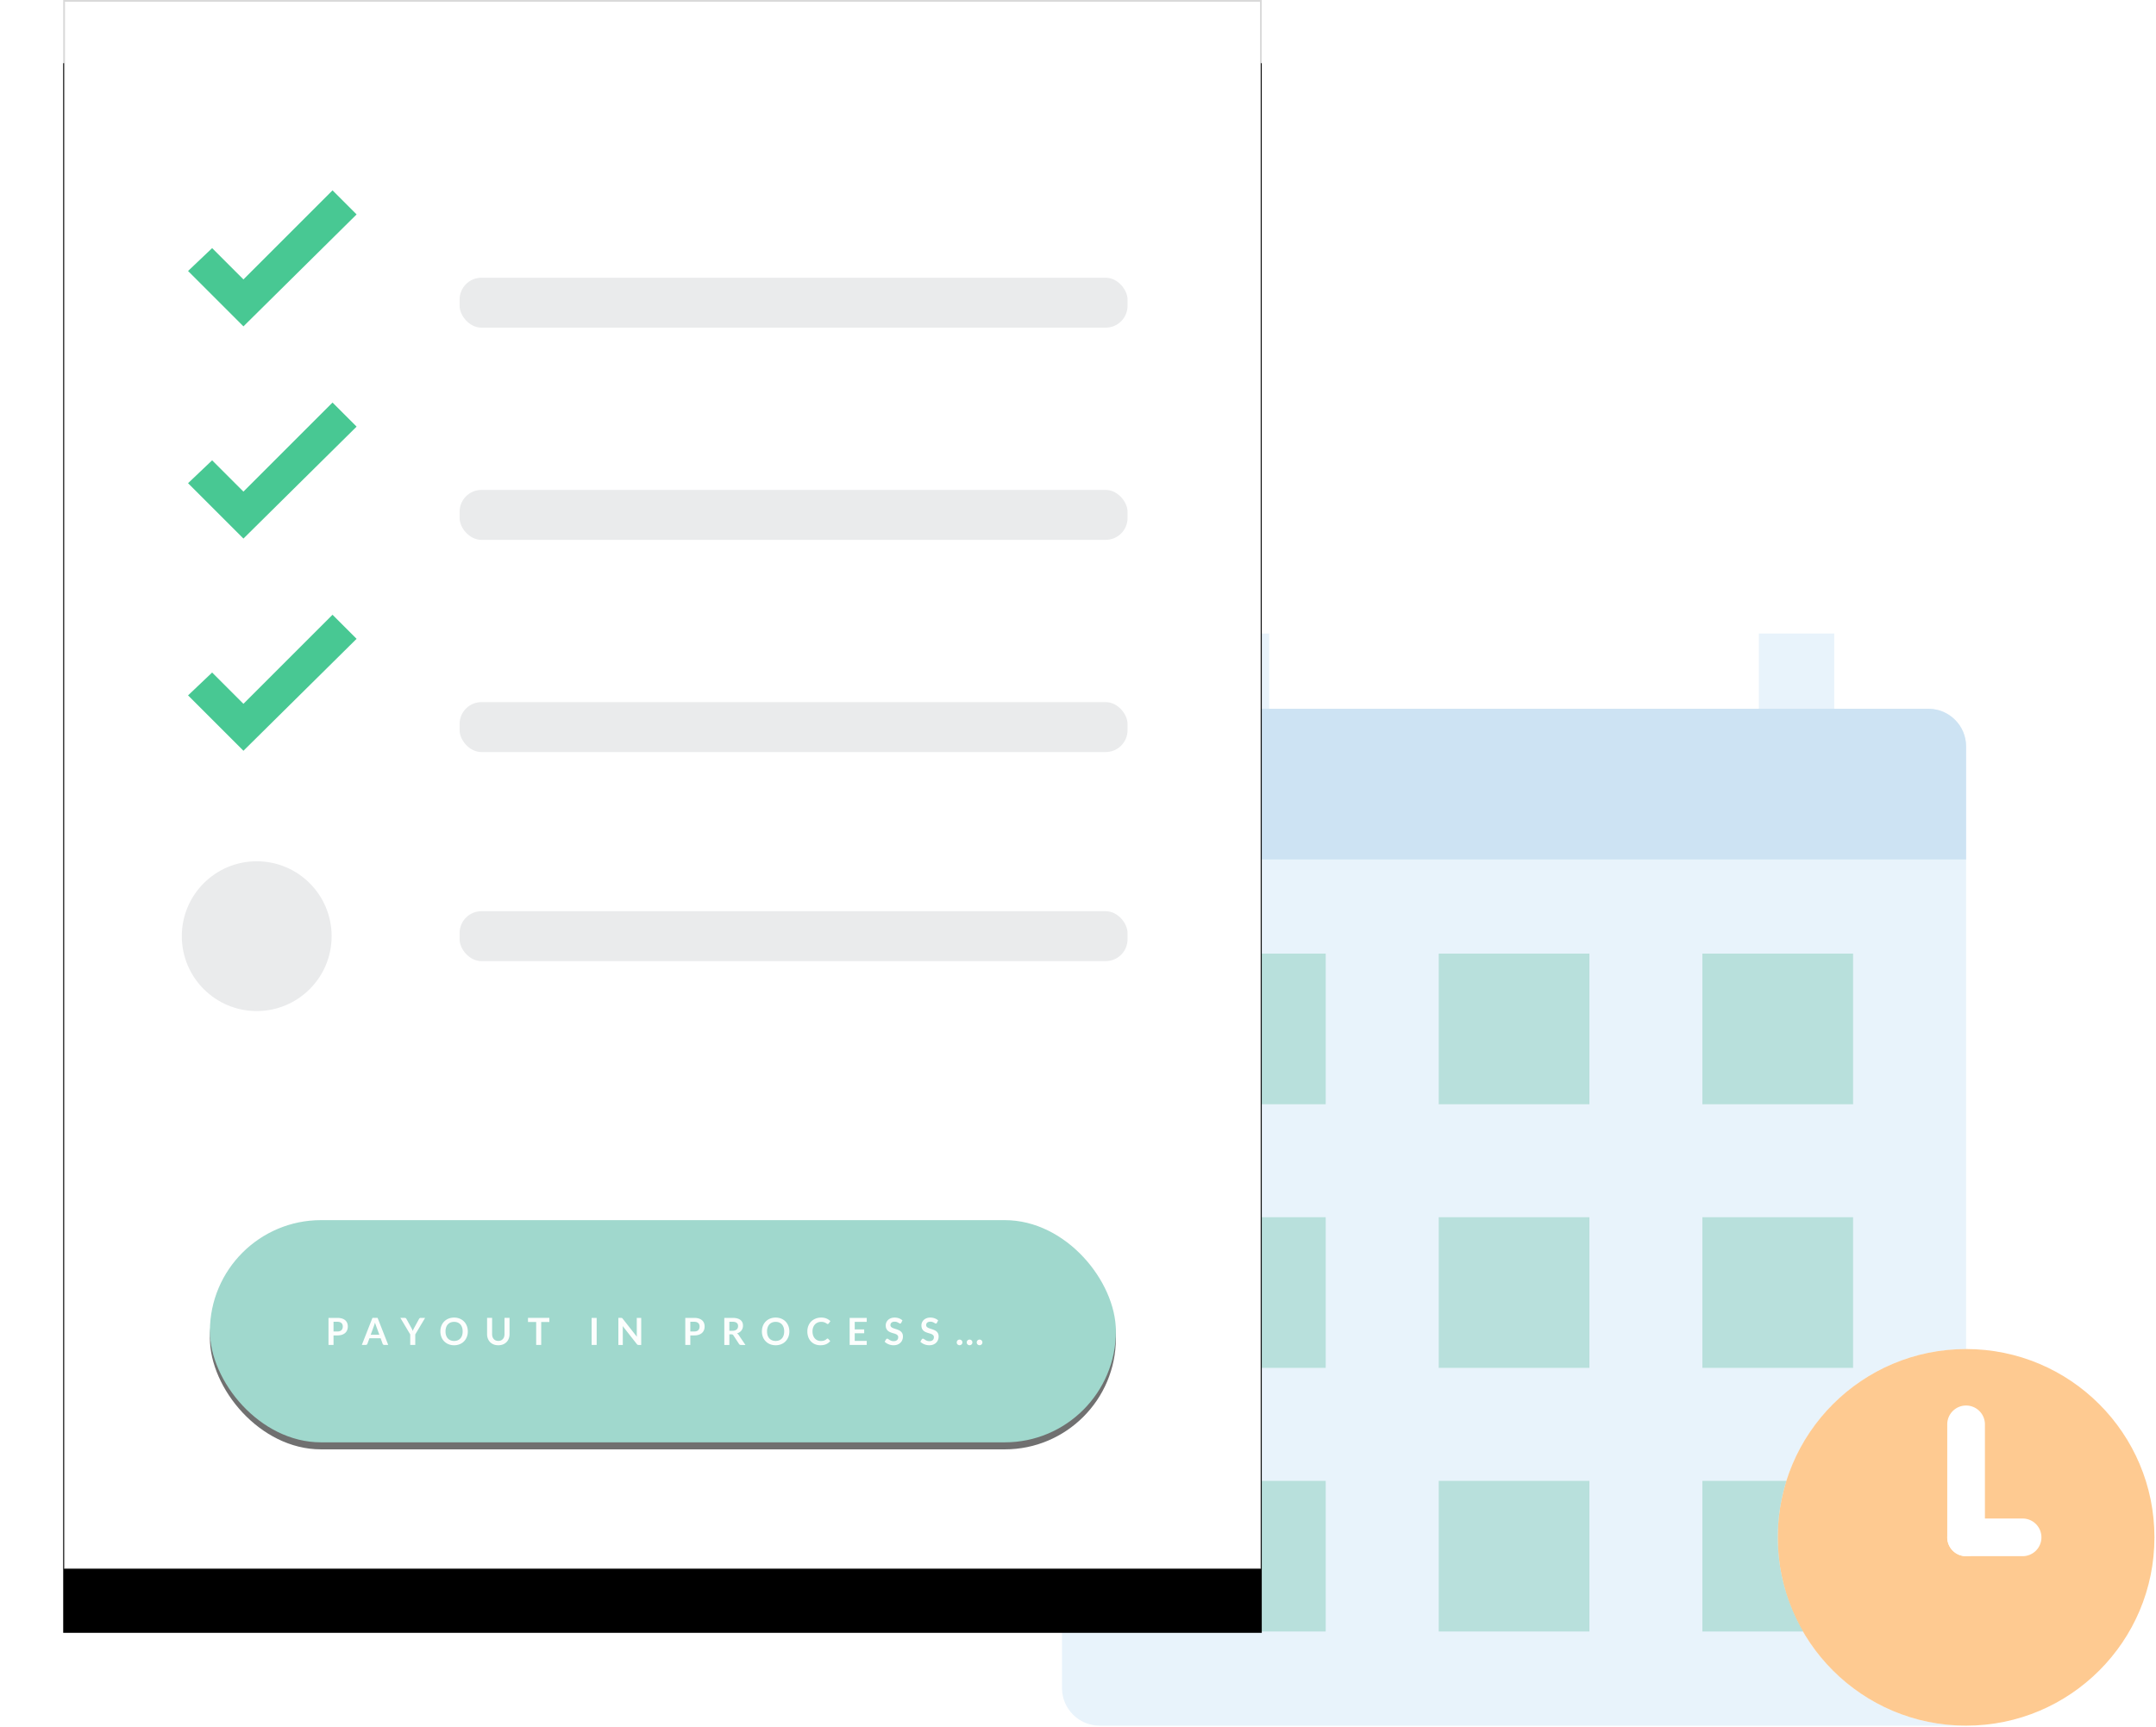 <svg xmlns="http://www.w3.org/2000/svg" xmlns:xlink="http://www.w3.org/1999/xlink" width="614" height="492" viewBox="0 0 614 492"><defs><path id="b" d="M0 0h341.333v447.111H0z"/><filter id="a" width="121.1%" height="116.1%" x="-10.5%" y="-4%" filterUnits="objectBoundingBox"><feOffset dy="18" in="SourceAlpha" result="shadowOffsetOuter1"/><feGaussianBlur in="shadowOffsetOuter1" result="shadowBlurOuter1" stdDeviation="9"/><feComposite in="shadowBlurOuter1" in2="SourceAlpha" operator="out" result="shadowBlurOuter1"/><feColorMatrix in="shadowBlurOuter1" values="0 0 0 0 0 0 0 0 0 0 0 0 0 0 0 0 0 0 0.085 0"/></filter><rect id="d" width="258.016" height="63.296" x="41.778" y="347.556" rx="31.648"/><filter id="c" width="112.4%" height="150.6%" x="-6.2%" y="-22.1%" filterUnits="objectBoundingBox"><feOffset dy="2" in="SourceAlpha" result="shadowOffsetOuter1"/><feGaussianBlur in="shadowOffsetOuter1" result="shadowBlurOuter1" stdDeviation="5"/><feColorMatrix in="shadowBlurOuter1" values="0 0 0 0 0.742 0 0 0 0 0.779 0 0 0 0 0.75 0 0 0 0.23 0"/></filter><path id="e" d="M15.771 38.743.0 22.97l6.857-6.514 8.914 8.914L41.143.0 48 6.857z"/><path id="f" d="M15.771 38.743.0 22.97l6.857-6.514 8.914 8.914L41.143.0 48 6.857z"/><path id="g" d="M15.771 38.743.0 22.97l6.857-6.514 8.914 8.914L41.143.0 48 6.857z"/></defs><g fill="none" fill-rule="evenodd" transform="translate(18)"><g fill-rule="nonzero"><g fill="#e8f3fb"><path d="M488.276 437.916c0-29.626 24.014-53.64 53.64-53.64V212.629c0-5.927-4.801-10.728-10.728-10.728H295.172c-5.927.0-10.728 4.8-10.728 10.728v268.199c0 5.921 4.801 10.728 10.728 10.728h246.744c-29.626.0-53.64-24.015-53.64-53.64M321.992 201.9h21.456v-21.456h-21.456zM482.912 201.9h21.456v-21.456h-21.456z"/></g><path fill="#cde3f3" d="M531.188 201.9H295.172c-5.927.0-10.728 4.801-10.728 10.729v32.184h257.472v-32.184c0-5.928-4.801-10.729-10.728-10.729"/><g fill="#9cd4c9" opacity=".63"><path d="M316.629 314.544h42.911v-42.912H316.63zM391.724 314.544h42.912v-42.912h-42.912zm75.096.0h42.912v-42.912H466.82zM316.629 389.64h42.911v-42.912H316.63zM391.724 389.64h42.912v-42.912h-42.912zm75.096.0h42.912v-42.912H466.82zM316.629 464.736h42.911v-42.912H316.63zM391.724 464.736h42.912v-42.912h-42.912z"/></g><path fill="#fdaa4d" d="M595.556 437.916c0-29.626-24.015-53.64-53.64-53.64-29.626.0-53.64 24.014-53.64 53.64.0 29.625 24.014 53.64 53.64 53.64 29.625.0 53.64-24.015 53.64-53.64" opacity=".621"/><path fill="#9cd4c9" d="M488.276 437.916c0-5.606.869-11.013 2.462-16.092H466.82v42.912h28.692c-4.575-7.896-7.236-17.036-7.236-26.82" opacity=".63"/><g fill="#fff"><path d="M541.916 443.28a5.36 5.36.0 0 1-5.365-5.364V405.73a5.36 5.36.0 0 1 5.365-5.364 5.36 5.36.0 0 1 5.364 5.364v32.185a5.36 5.36.0 0 1-5.364 5.364"/><path d="M558.008 443.28h-16.092a5.36 5.36.0 0 1-5.365-5.364 5.36 5.36.0 0 1 5.365-5.365h16.092a5.36 5.36.0 0 1 5.364 5.365 5.36 5.36.0 0 1-5.364 5.364"/></g></g><use fill="#000" filter="url(#a)" xlink:href="#b"/><path fill="#fff" stroke="#000" stroke-linejoin="square" stroke-opacity=".15" stroke-width=".5" d="M.25.25v446.611h340.833V.25H.25z"/><g opacity=".562"><use fill="#000" filter="url(#c)" xlink:href="#d"/><use fill="#55b9a5" xlink:href="#d"/></g><path fill="#fff" fill-rule="nonzero" d="M76.984 380.396v2.715h-1.435V375.4h2.512c.516.0.962.06 1.339.181s.688.29.933.507c.246.217.427.477.544.779.118.302.176.633.176.992.0.373-.062.715-.186 1.026a2.13 2.13.0 0 1-.56.803c-.25.224-.56.398-.934.523-.373.124-.81.186-1.312.186h-1.077zm0-1.12h1.077c.263.0.493-.032.688-.098.196-.066.358-.16.486-.283.128-.123.224-.272.288-.448.064-.176.096-.372.096-.59.0-.205-.032-.392-.096-.56a1.107 1.107.0 0 0-.288-.426 1.281 1.281.0 0 0-.486-.27 2.276 2.276.0 0 0-.688-.093h-1.077v2.768zm15.58 3.835h-1.109a.485.485.0 0 1-.48-.325l-.576-1.574h-3.195l-.576 1.574a.505.505.0 0 1-.474.325h-1.115l3.03-7.712h1.466l3.03 7.712zm-4.992-2.912h2.46l-.94-2.565a11.715 11.715.0 0 1-.293-.907l-.098.346-.049.16c-.032.105-.063.2-.094.288l-.986 2.678zm12.69-.085v2.997h-1.434v-2.997l-2.811-4.715h1.264a.45.45.0 0 1 .296.09c.073.061.134.138.184.23l1.413 2.576a6.451 6.451.0 0 1 .379.837 4.991 4.991.0 0 1 .368-.837l1.403-2.576a.712.712.0 0 1 .176-.219.44.44.0 0 1 .298-.1h1.27l-2.806 4.714zm14.967-.859c0 .565-.094 1.089-.282 1.57a3.721 3.721.0 0 1-.795 1.251 3.598 3.598.0 0 1-1.232.824 4.156 4.156.0 0 1-1.595.296 4.176 4.176.0 0 1-1.597-.296 3.62 3.62.0 0 1-1.237-.824 3.7 3.7.0 0 1-.798-1.25 4.275 4.275.0 0 1-.282-1.57c0-.566.094-1.09.282-1.572a3.7 3.7.0 0 1 .798-1.25 3.62 3.62.0 0 1 1.237-.824 4.176 4.176.0 0 1 1.597-.296c.583.0 1.115.1 1.595.298.48.2.89.474 1.232.824.341.35.606.767.795 1.248.188.482.282 1.006.282 1.571zm-1.472.0c0-.423-.056-.803-.168-1.139a2.409 2.409.0 0 0-.482-.856 2.078 2.078.0 0 0-.766-.538c-.3-.125-.639-.187-1.016-.187s-.716.062-1.018.187c-.303.124-.56.304-.771.538-.212.235-.374.52-.488.856a3.54 3.54.0 0 0-.17 1.14c0 .422.056.802.17 1.138.114.336.276.62.488.853.212.233.468.412.77.536.303.125.642.187 1.02.187.376.0.715-.062 1.015-.187.3-.124.556-.303.766-.536.21-.233.37-.517.482-.853.112-.336.168-.716.168-1.139zm10.151 2.699c.278.0.526-.046.744-.139a1.55 1.55.0 0 0 .555-.39 1.7 1.7.0 0 0 .347-.607c.08-.238.12-.505.12-.8v-4.619h1.434v4.619c0 .458-.073.882-.22 1.272-.148.39-.36.725-.638 1.008a2.907 2.907.0 0 1-1.008.661c-.395.158-.84.237-1.334.237-.494.0-.938-.079-1.333-.237a2.88 2.88.0 0 1-1.005-.661 2.894 2.894.0 0 1-.635-1.008 3.56 3.56.0 0 1-.221-1.272v-4.619h1.434v4.613c0 .296.04.562.12.8.08.239.195.442.344.611.15.169.334.3.552.392.22.093.467.139.744.139zm14.54-6.555v1.179h-2.32v6.533h-1.434v-6.533h-2.33v-1.179h6.085zm13.476 7.712h-1.44V375.4h1.44v7.712zm6.178-7.712h.752c.064.0.118.003.16.008.043.005.081.016.115.032s.067.04.099.07c.02.02.044.044.068.073l4.086 5.204a5.31 5.31.0 0 1-.03-.366 7.481 7.481.0 0 1-.007-.333V375.4h1.264v7.712h-.741a.657.657.0 0 1-.283-.053.63.63.0 0 1-.219-.192l-4.032-5.136c.01.114.019.226.024.338l.007.211.001 4.832h-1.264V375.4zm20.494 4.997v2.715h-1.434V375.4h2.512c.515.0.962.06 1.338.181.377.121.688.29.934.507.245.217.426.477.544.779.117.302.176.633.176.992.0.373-.062.715-.187 1.026a2.13 2.13.0 0 1-.56.803c-.249.224-.56.398-.933.523-.374.124-.81.186-1.312.186h-1.078zm0-1.12h1.078c.263.0.492-.032.688-.098.195-.066.357-.16.485-.283.128-.123.224-.272.288-.448.064-.176.096-.372.096-.59.0-.205-.032-.392-.096-.56a1.107 1.107.0 0 0-.288-.426 1.281 1.281.0 0 0-.485-.27 2.276 2.276.0 0 0-.688-.093h-1.078v2.768zm11.112.822v3.013h-1.435V375.4h2.352c.526.0.977.054 1.352.163.375.108.683.26.923.456.24.195.416.43.528.701.112.272.168.572.168.899.0.26-.039.505-.115.736a2.13 2.13.0 0 1-.864 1.125 2.796 2.796.0 0 1-.723.341c.182.104.338.251.47.443l1.93 2.848h-1.29a.63.63.0 0 1-.318-.075.649.649.0 0 1-.221-.213l-1.621-2.47a.569.569.0 0 0-.2-.197.7.7.0 0 0-.323-.058h-.613zm0-1.03h.896c.27.0.505-.033.706-.1.201-.068.366-.162.496-.28.13-.12.227-.261.29-.425.065-.163.097-.343.097-.539.0-.39-.129-.691-.387-.9-.258-.21-.651-.316-1.181-.316h-.917v2.56zm17.09.187c0 .565-.095 1.089-.283 1.57a3.721 3.721.0 0 1-.795 1.251 3.598 3.598.0 0 1-1.232.824 4.156 4.156.0 0 1-1.595.296 4.176 4.176.0 0 1-1.597-.296 3.62 3.62.0 0 1-1.237-.824 3.7 3.7.0 0 1-.798-1.25 4.275 4.275.0 0 1-.282-1.57c0-.566.094-1.09.282-1.572a3.7 3.7.0 0 1 .798-1.25 3.62 3.62.0 0 1 1.237-.824 4.176 4.176.0 0 1 1.597-.296c.583.0 1.115.1 1.595.298.48.2.89.474 1.232.824.341.35.606.767.795 1.248.188.482.282 1.006.282 1.571zm-1.473.0c0-.423-.056-.803-.168-1.139a2.409 2.409.0 0 0-.482-.856 2.078 2.078.0 0 0-.766-.538c-.3-.125-.639-.187-1.016-.187s-.716.062-1.018.187c-.303.124-.56.304-.771.538-.212.235-.374.52-.488.856a3.54 3.54.0 0 0-.17 1.14c0 .422.056.802.17 1.138.114.336.276.62.488.853.212.233.468.412.77.536.303.125.642.187 1.02.187.376.0.715-.062 1.015-.187.3-.124.556-.303.766-.536.21-.233.37-.517.482-.853.112-.336.168-.716.168-1.139zm12.349 2.037a.27.27.0 0 1 .202.091l.566.613a3.105 3.105.0 0 1-1.155.891c-.457.206-1.005.31-1.645.31a3.888 3.888.0 0 1-1.544-.294 3.403 3.403.0 0 1-1.17-.816 3.572 3.572.0 0 1-.745-1.248 4.685 4.685.0 0 1-.259-1.584c0-.58.096-1.11.288-1.592.192-.482.463-.897.811-1.245.349-.349.765-.62 1.25-.814a4.3 4.3.0 0 1 1.609-.29c.572.0 1.073.091 1.501.274.429.184.796.426 1.101.728l-.48.667a.435.435.0 0 1-.109.112.31.31.0 0 1-.184.048.42.42.0 0 1-.25-.096 2.652 2.652.0 0 0-.824-.416 2.566 2.566.0 0 0-.766-.096c-.363.0-.696.063-1 .19a2.223 2.223.0 0 0-.784.54 2.49 2.49.0 0 0-.512.857 3.288 3.288.0 0 0-.184 1.133c0 .434.061.82.184 1.157.123.338.289.623.499.854.21.23.457.408.741.53.285.123.59.184.917.184.196.0.373-.01.531-.032.158-.02.304-.055.437-.1.134-.047.26-.107.38-.18.118-.072.236-.162.354-.269a.506.506.0 0 1 .112-.077c.039-.02.082-.03.128-.03zm11.159-5.893v1.141h-3.419v2.14h2.694v1.103h-2.694v2.181h3.419v1.147h-4.864V375.4h4.864zm9.82 1.403a.396.396.0 0 1-.136.165.342.342.0 0 1-.184.048.468.468.0 0 1-.24-.083l-.199-.118a2.57 2.57.0 0 0-.54-.25 1.782 1.782.0 0 0-.573-.082c-.199.0-.372.024-.52.072a1.1 1.1.0 0 0-.373.2.8.8.0 0 0-.227.306c-.05.12-.074.25-.074.392.0.182.05.333.152.454.101.12.235.224.402.31.167.084.358.16.571.228.213.068.431.14.653.216.223.077.44.166.654.267.213.101.403.23.57.384.167.155.302.344.403.568.101.224.152.496.152.816.0.349-.06.675-.179.979-.119.304-.293.569-.522.794-.23.226-.51.404-.84.534-.331.13-.71.194-1.136.194a3.818 3.818.0 0 1-1.41-.277 3.578 3.578.0 0 1-.614-.32 3.018 3.018.0 0 1-.51-.416l.416-.688a.53.53.0 0 1 .142-.125.345.345.0 0 1 .184-.05c.089.0.185.036.288.108l.23.157.135.086c.14.089.306.17.496.243.19.073.419.11.685.11.41.0.726-.098.95-.292.224-.193.336-.472.336-.834a.775.775.0 0 0-.152-.496 1.227 1.227.0 0 0-.403-.323 3.007 3.007.0 0 0-.57-.221c-.214-.06-.43-.126-.651-.198a5.61 5.61.0 0 1-.651-.256c-.213-.1-.404-.229-.57-.389a1.771 1.771.0 0 1-.403-.6c-.102-.24-.152-.536-.152-.888.0-.28.056-.555.168-.821.112-.267.275-.503.49-.71.215-.206.48-.371.792-.496.313-.124.67-.186 1.072-.186.455.0.875.07 1.259.213.384.142.711.341.981.597l-.352.678zm10.167.0a.396.396.0 0 1-.136.165.342.342.0 0 1-.184.048.468.468.0 0 1-.24-.083l-.199-.118a2.57 2.57.0 0 0-.54-.25 1.782 1.782.0 0 0-.573-.082c-.199.0-.372.024-.52.072a1.1 1.1.0 0 0-.373.2.8.8.0 0 0-.227.306c-.05.12-.074.25-.074.392.0.182.05.333.152.454.101.12.235.224.402.31.168.084.358.16.571.228.213.068.431.14.653.216.223.077.44.166.654.267.213.101.403.23.57.384.168.155.302.344.403.568.101.224.152.496.152.816.0.349-.06.675-.179.979-.119.304-.293.569-.522.794-.23.226-.51.404-.84.534-.33.13-.71.194-1.136.194a3.818 3.818.0 0 1-1.41-.277 3.578 3.578.0 0 1-.614-.32 3.018 3.018.0 0 1-.51-.416l.416-.688a.53.53.0 0 1 .142-.125.345.345.0 0 1 .184-.05c.089.0.185.036.288.108l.23.157.135.086c.14.089.306.17.496.243.19.073.419.11.685.11.41.0.726-.098.95-.292.224-.193.336-.472.336-.834a.775.775.0 0 0-.152-.496 1.227 1.227.0 0 0-.403-.323 3.007 3.007.0 0 0-.57-.221c-.214-.06-.43-.126-.651-.198a5.61 5.61.0 0 1-.65-.256c-.214-.1-.404-.229-.572-.389a1.771 1.771.0 0 1-.402-.6c-.102-.24-.152-.536-.152-.888.0-.28.056-.555.168-.821.112-.267.275-.503.49-.71.216-.206.48-.371.792-.496.313-.124.67-.186 1.072-.186.456.0.875.07 1.26.213.383.142.71.341.98.597l-.352.678zm5.645 5.584c0-.11.02-.215.061-.315.041-.1.098-.185.17-.256a.84.84.0 0 1 .58-.235.807.807.0 0 1 .57.235.807.807.0 0 1 .235.57.815.815.0 0 1-.235.57.82.82.0 0 1-.57.23.834.834.0 0 1-.58-.229.758.758.0 0 1-.17-.253.814.814.0 0 1-.061-.317zm5.696.0c0-.11.02-.215.061-.315.041-.1.098-.185.17-.256a.84.84.0 0 1 .58-.235.807.807.0 0 1 .57.235.807.807.0 0 1 .235.57.815.815.0 0 1-.235.57.82.82.0 0 1-.57.23.834.834.0 0 1-.58-.229.758.758.0 0 1-.17-.253.814.814.0 0 1-.061-.317zm-2.848.0c0-.11.02-.215.061-.315.041-.1.098-.185.17-.256a.84.84.0 0 1 .58-.235.807.807.0 0 1 .57.235.807.807.0 0 1 .235.57.815.815.0 0 1-.235.57.82.82.0 0 1-.57.23.834.834.0 0 1-.58-.229.758.758.0 0 1-.17-.253.814.814.0 0 1-.061-.317z" opacity=".965"/><rect width="190.222" height="14.222" x="112.889" y="79.111" fill="#eaebec" rx="6.222"/><use fill="#48c893" fill-rule="nonzero" opacity=".834" transform="translate(35.556 54.222)" xlink:href="#e"/><rect width="190.222" height="14.222" x="112.889" y="139.556" fill="#eaebec" rx="6.222"/><use fill="#48c893" fill-rule="nonzero" opacity=".834" transform="translate(35.556 114.667)" xlink:href="#f"/><rect width="190.222" height="14.222" x="112.889" y="200" fill="#eaebec" rx="6.222"/><rect width="190.222" height="14.222" x="112.889" y="259.556" fill="#eaebec" rx="6.222"/><circle cx="55.111" cy="266.667" r="21.333" fill="#eaebec"/><g transform="translate(35.556 175.111)"><use fill="#48c893" fill-rule="nonzero" opacity=".834" xlink:href="#g"/></g></g></svg>